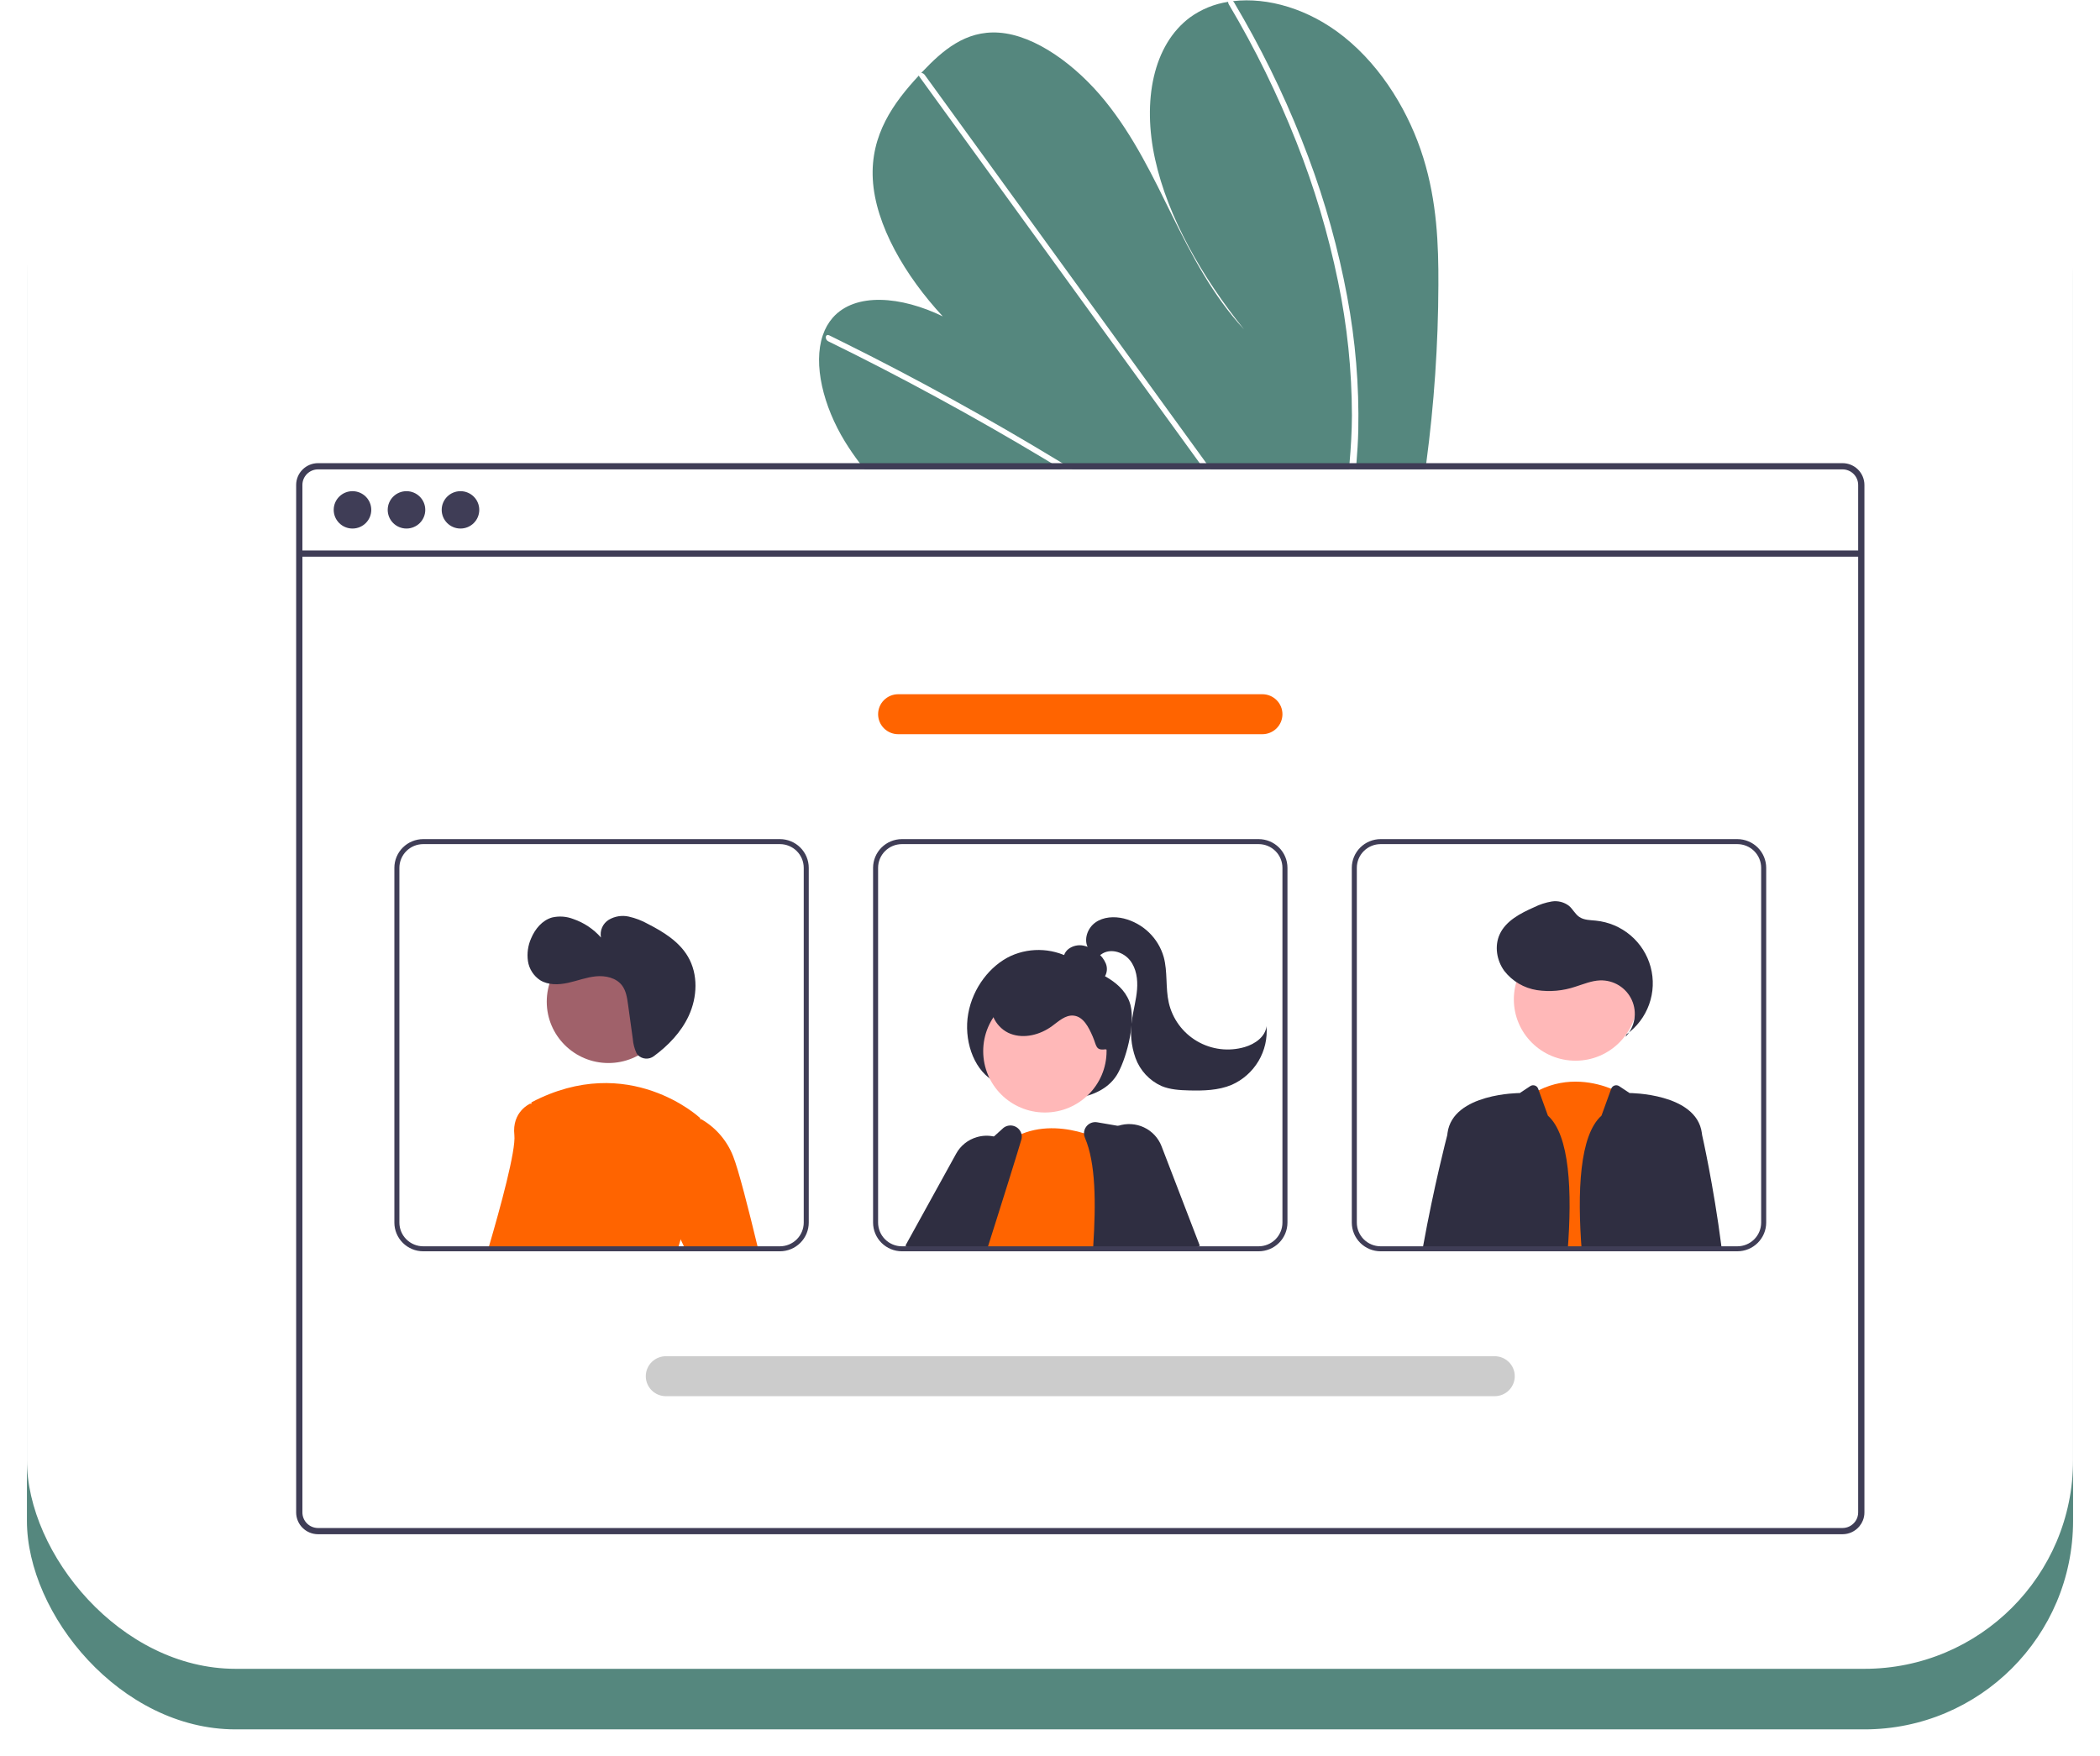 <svg width="312" height="261" viewBox="0 0 312 261" fill="none" xmlns="http://www.w3.org/2000/svg">
<g filter="url(#filter0_d_2_1263)">
<rect x="4" y="11" width="304" height="246" rx="31" fill="#55877E"/>
</g>
<g filter="url(#filter1_d_2_1263)">
<rect x="4" y="9" width="304" height="239" rx="31" fill="white"/>
</g>
<g clip-path="url(#clip0_2_1263)">
<path d="M213.703 42.363C213.674 51.214 213.072 60.054 211.9 68.829C211.859 69.137 211.815 69.445 211.773 69.753H128.461C128.215 69.448 127.973 69.14 127.737 68.829C126.954 67.796 126.219 66.735 125.544 65.636C122.297 60.342 120.79 54.131 122.241 49.832L122.267 49.766C122.581 48.824 123.078 47.954 123.73 47.204C127.073 43.417 133.879 44.008 140.069 47.015C134.499 41.016 130.047 33.431 129.674 26.641C129.308 20.018 132.763 15.267 136.517 11.224C136.64 11.09 136.763 10.96 136.887 10.83C136.946 10.764 137.01 10.7 137.069 10.633C139.998 7.552 143.416 4.512 148.39 4.85C153.845 5.221 159.916 9.731 164.185 15.003C168.453 20.271 171.304 26.266 174.192 32.117C177.084 37.964 180.21 43.959 184.826 48.945C178.569 41.16 173.509 32.291 171.61 23.649C169.711 15.007 171.293 6.687 176.808 2.581C178.482 1.373 180.423 0.581 182.468 0.272C182.707 0.232 182.949 0.198 183.196 0.168C188.319 -0.44 194.449 1.29 199.68 5.477C205.441 10.088 209.456 16.948 211.471 23.471C213.486 29.994 213.732 36.282 213.703 42.363Z" fill="#55877E"/>
<path d="M159.349 69.753H157.756C157.248 69.441 156.738 69.133 156.226 68.829C155.909 68.632 155.588 68.442 155.267 68.249C149.965 65.068 144.63 62.018 139.263 59.099C133.902 56.177 128.514 53.391 123.099 50.742C122.956 50.681 122.839 50.572 122.768 50.433C122.697 50.295 122.677 50.136 122.711 49.985C122.717 49.965 122.726 49.946 122.738 49.929C122.812 49.788 122.98 49.728 123.226 49.847C123.89 50.174 124.558 50.501 125.222 50.835C130.652 53.53 136.058 56.361 141.442 59.329C146.823 62.295 152.174 65.393 157.494 68.624C157.606 68.691 157.718 68.762 157.83 68.829C158.338 69.137 158.841 69.445 159.349 69.753Z" fill="white"/>
<path d="M179.89 69.753H178.905C178.681 69.445 178.461 69.137 178.237 68.829C172.976 61.575 167.716 54.321 162.457 47.067C153.845 35.191 145.236 23.315 136.629 11.439C136.578 11.375 136.54 11.302 136.517 11.224C136.443 10.96 136.637 10.805 136.887 10.83C136.992 10.845 137.093 10.881 137.183 10.938C137.273 10.994 137.35 11.069 137.409 11.157C142.237 17.817 147.064 24.475 151.89 31.13C160.457 42.946 169.023 54.761 177.588 66.575C178.132 67.325 178.677 68.079 179.222 68.829C179.446 69.137 179.67 69.445 179.89 69.753Z" fill="white"/>
<path d="M201.803 63.939C201.762 65.591 201.662 67.218 201.527 68.829C201.501 69.137 201.475 69.445 201.449 69.753H200.415C200.445 69.445 200.475 69.137 200.501 68.829C200.707 66.501 200.848 64.147 200.856 61.731C200.846 55.03 200.152 48.349 198.785 41.788C197.332 34.724 195.263 27.799 192.602 21.091C189.809 14.017 186.452 7.177 182.561 0.636C182.488 0.53 182.455 0.401 182.468 0.272C182.509 -0.021 182.901 -0.11 183.196 0.168C183.254 0.223 183.304 0.286 183.345 0.354C183.826 1.167 184.299 1.983 184.763 2.8C188.511 9.379 191.727 16.243 194.378 23.33C196.904 30.06 198.835 36.996 200.15 44.06C201.382 50.613 201.936 57.274 201.803 63.939Z" fill="white"/>
<path d="M273.743 68.829H47.254C46.391 68.829 45.564 69.171 44.954 69.778C44.344 70.385 44.001 71.207 44 72.066V224.763C44.001 225.621 44.344 226.444 44.954 227.051C45.564 227.658 46.391 227.999 47.254 228H273.743C274.213 228 274.678 227.898 275.105 227.702C275.532 227.506 275.911 227.22 276.217 226.864C276.242 226.836 276.266 226.806 276.287 226.775C276.482 226.539 276.639 226.275 276.754 225.992C276.918 225.602 277.001 225.185 277 224.763V72.066C276.999 71.207 276.655 70.383 276.045 69.776C275.434 69.169 274.606 68.829 273.743 68.829ZM276.071 224.763C276.071 225.214 275.938 225.656 275.687 226.032C275.464 226.364 275.161 226.634 274.806 226.819C274.477 226.988 274.113 227.076 273.743 227.076H47.254C46.637 227.075 46.046 226.831 45.611 226.397C45.175 225.964 44.93 225.376 44.929 224.763V72.066C44.93 71.453 45.175 70.865 45.611 70.431C46.046 69.998 46.637 69.754 47.254 69.753H273.743C274.359 69.753 274.951 69.996 275.388 70.43C275.824 70.864 276.07 71.452 276.071 72.066V224.763Z" fill="#3F3D56"/>
<path d="M276.533 81.803H44.464V82.728H276.533V81.803Z" fill="#3F3D56"/>
<path d="M52.37 78.546C53.911 78.546 55.16 77.302 55.16 75.769C55.16 74.236 53.911 72.993 52.37 72.993C50.829 72.993 49.579 74.236 49.579 75.769C49.579 77.302 50.829 78.546 52.37 78.546Z" fill="#3F3D56"/>
<path d="M60.392 78.546C61.933 78.546 63.183 77.302 63.183 75.769C63.183 74.236 61.933 72.993 60.392 72.993C58.851 72.993 57.602 74.236 57.602 75.769C57.602 77.302 58.851 78.546 60.392 78.546Z" fill="#3F3D56"/>
<path d="M68.415 78.546C69.956 78.546 71.205 77.302 71.205 75.769C71.205 74.236 69.956 72.993 68.415 72.993C66.874 72.993 65.624 74.236 65.624 75.769C65.624 77.302 66.874 78.546 68.415 78.546Z" fill="#3F3D56"/>
<path d="M147.348 160.476C144.557 158.668 143.169 154.468 143.853 150.626C144.537 146.785 147.112 143.476 150.199 142.049C151.701 141.376 153.347 141.084 154.99 141.2C156.633 141.316 158.221 141.837 159.612 142.715C162.443 144.437 166.447 145.38 167.791 148.826C168.824 151.474 167.514 156.852 166.124 159.424C164.922 161.647 162.638 162.663 160.493 163.105C158.119 163.587 155.669 163.556 153.308 163.014C150.948 162.472 148.732 161.432 146.81 159.964L147.348 160.476Z" fill="#2F2E41"/>
<path d="M145.892 180.879L143.661 184.706L143.366 185.211L142.937 185.954H136.359L136.803 185.211L137.952 183.285L140.631 178.785L143.665 179.992L145.892 180.879Z" fill="#FFB8B8"/>
<path d="M135.867 185.954L134.665 185.211L134.516 185.118L142.057 171.446C142.381 170.854 142.82 170.332 143.348 169.91C143.877 169.488 144.484 169.175 145.135 168.988C145.957 168.745 146.827 168.713 147.665 168.895C148.154 168.998 148.624 169.173 149.06 169.415C149.24 169.513 149.413 169.622 149.579 169.742C150.217 170.187 150.741 170.774 151.109 171.457C151.547 172.256 151.763 173.157 151.736 174.067C151.708 174.978 151.438 175.864 150.952 176.636L148.045 181.258L145.56 185.211L145.094 185.954H135.867Z" fill="#2F2E41"/>
<path d="M155.241 165.328C160.302 165.328 164.405 161.246 164.405 156.21C164.405 151.175 160.302 147.093 155.241 147.093C150.179 147.093 146.076 151.175 146.076 156.21C146.076 161.246 150.179 165.328 155.241 165.328Z" fill="#FFB8B8"/>
<path d="M164.441 185.954H143.84L143.934 185.69C143.881 185.531 143.833 185.371 143.788 185.211C143.74 185.044 143.698 184.874 143.661 184.706C143.326 183.152 143.328 181.545 143.665 179.992C144.803 174.431 149.344 169.913 149.344 169.913C149.422 169.853 149.501 169.798 149.579 169.742C150.255 169.25 150.987 168.841 151.762 168.524C155.135 167.132 158.672 167.693 161.049 168.413C161.877 168.662 162.686 168.968 163.471 169.33C163.747 169.46 163.896 169.541 163.896 169.541L164.131 176.673L164.414 185.211L164.441 185.954Z" fill="#FF6400"/>
<path d="M173.97 185.211L172.396 177.245L170.806 169.211C170.74 168.879 170.575 168.575 170.331 168.339C170.088 168.102 169.779 167.944 169.444 167.886L166.116 167.314L163.019 166.783C162.72 166.73 162.413 166.758 162.129 166.866C161.846 166.974 161.597 167.157 161.411 167.396C161.178 167.684 161.051 168.043 161.049 168.413C161.049 168.641 161.096 168.867 161.187 169.077C162.803 172.827 162.833 178.763 162.422 185.211C162.403 185.456 162.389 185.705 162.37 185.954H174.12L173.97 185.211Z" fill="#2F2E41"/>
<path d="M151.762 168.524C151.693 168.254 151.558 168.005 151.369 167.8C151.18 167.594 150.942 167.439 150.678 167.348C150.413 167.256 150.13 167.232 149.853 167.277C149.577 167.321 149.316 167.434 149.094 167.604L147.665 168.895L141.814 174.197C141.632 174.36 141.489 174.561 141.396 174.787C140.736 176.357 139.449 179.457 137.952 183.285C137.71 183.908 137.46 184.55 137.202 185.211C137.113 185.456 137.016 185.705 136.919 185.954H146.56C146.639 185.705 146.717 185.456 146.795 185.211C147.225 183.864 147.642 182.542 148.046 181.258C149.224 177.527 150.288 174.137 151.109 171.457C151.336 170.715 151.544 170.029 151.732 169.4C151.82 169.116 151.83 168.814 151.762 168.524Z" fill="#2F2E41"/>
<path d="M176.135 185.954H176.758L176.672 185.746L176.444 185.211L172.933 176.922L172.396 177.245L168.082 179.84L170.295 185.211L170.601 185.954H174.12H176.135Z" fill="#FFB8B8"/>
<path d="M172.575 170.347C172.1 169.11 171.162 168.103 169.959 167.538C168.755 166.973 167.378 166.892 166.116 167.314C165.955 167.367 165.797 167.429 165.642 167.5C164.758 167.892 164.005 168.527 163.471 169.33C163.253 169.65 163.073 169.996 162.937 170.358C162.695 170.987 162.58 171.658 162.6 172.332C162.62 173.005 162.774 173.668 163.053 174.282L164.131 176.673L167.989 185.211L168.325 185.954H176.135L176.672 185.746L178.067 185.211L178.261 185.137L172.575 170.347Z" fill="#2F2E41"/>
<path d="M162.439 145.738C162.758 145.834 163.1 145.822 163.412 145.704C163.724 145.586 163.988 145.369 164.163 145.087C164.329 144.8 164.427 144.478 164.449 144.147C164.471 143.816 164.416 143.485 164.289 143.178C164.029 142.566 163.619 142.028 163.097 141.613C162.504 141.079 161.782 140.707 161.001 140.534C160.611 140.45 160.208 140.451 159.818 140.536C159.428 140.622 159.062 140.789 158.743 141.028C158.43 141.274 158.197 141.608 158.076 141.986C157.955 142.365 157.95 142.771 158.061 143.152C158.299 143.837 158.941 144.295 159.583 144.637C160.857 145.313 162.261 145.711 163.702 145.802L162.439 145.738Z" fill="#2F2E41"/>
<path d="M164.221 155.938C162.748 156.14 162.937 155.394 162.347 154.036C161.757 152.677 160.967 151.065 159.486 150.927C158.273 150.815 157.273 151.78 156.29 152.497C154.537 153.774 152.176 154.4 150.144 153.633C148.113 152.867 146.702 150.458 147.472 148.437C147.712 147.879 148.065 147.376 148.508 146.959C148.951 146.542 149.476 146.22 150.049 146.013C151.2 145.607 152.422 145.438 153.64 145.517C156.349 145.603 159.007 146.28 161.425 147.5C163.093 148.343 164.718 149.55 165.351 151.303C165.984 153.055 166.401 155.518 164.59 155.992L164.221 155.938Z" fill="#2F2E41"/>
<path d="M161.685 140.918C160.957 139.657 161.558 137.926 162.75 137.084C163.942 136.241 165.54 136.158 166.962 136.496C168.368 136.849 169.657 137.563 170.698 138.567C171.739 139.571 172.497 140.83 172.895 142.218C173.498 144.423 173.139 146.792 173.65 149.021C173.923 150.209 174.437 151.329 175.161 152.312C175.884 153.294 176.803 154.12 177.859 154.736C178.916 155.352 180.088 155.747 181.303 155.896C182.519 156.045 183.752 155.944 184.927 155.601C186.458 155.154 188.013 154.067 188.164 152.487C188.322 154.301 187.906 156.119 186.975 157.687C186.043 159.255 184.641 160.493 182.967 161.229C180.995 162.047 178.795 162.101 176.659 162.046C175.267 162.011 173.843 161.927 172.559 161.391C171.671 160.988 170.872 160.413 170.21 159.698C169.548 158.984 169.036 158.146 168.704 157.232C168.05 155.396 167.873 153.425 168.19 151.502C168.401 150.007 168.819 148.541 168.936 147.035C169.052 145.53 168.831 143.922 167.898 142.731C166.965 141.54 165.183 140.932 163.857 141.666C163.324 141.961 162.894 142.443 162.314 142.633C161.735 142.823 160.914 142.489 160.967 141.884L161.685 140.918Z" fill="#2F2E41"/>
<path d="M224.223 185.954L224.294 185.211L226.399 163.427C227.088 162.89 227.83 162.421 228.611 162.027C232.943 159.856 237.122 160.895 239.383 161.794C239.983 162.027 240.562 162.309 241.115 162.636L242.346 185.211L242.387 185.954H224.223Z" fill="#FF6400"/>
<path d="M234.079 157.629C239.14 157.629 243.243 153.547 243.243 148.512C243.243 143.476 239.14 139.394 234.079 139.394C229.017 139.394 224.914 143.476 224.914 148.512C224.914 153.547 229.017 157.629 234.079 157.629Z" fill="#FFB8B8"/>
<path d="M241.514 154.071C242.196 153.357 242.648 152.457 242.814 151.486C242.979 150.515 242.851 149.518 242.445 148.62C242.04 147.722 241.374 146.964 240.535 146.443C239.695 145.922 238.718 145.662 237.729 145.694C236.462 145.737 235.268 146.253 234.058 146.631C232.225 147.252 230.27 147.427 228.355 147.142C226.429 146.845 224.69 145.823 223.498 144.289C222.364 142.738 222.011 140.588 222.812 138.844C223.736 136.831 225.897 135.721 227.929 134.82C228.748 134.412 229.623 134.125 230.527 133.971C230.979 133.896 231.442 133.915 231.887 134.026C232.331 134.138 232.748 134.34 233.111 134.619C233.682 135.107 234.017 135.842 234.638 136.265C235.338 136.742 236.246 136.73 237.09 136.814C238.99 137.003 240.787 137.763 242.243 138.994C243.698 140.224 244.742 141.866 245.237 143.701C245.731 145.536 245.653 147.478 245.011 149.268C244.369 151.057 243.195 152.61 241.645 153.72L241.514 154.071Z" fill="#2F2E41"/>
<path d="M229.977 165.799L228.611 162.028L228.526 161.792C228.486 161.681 228.42 161.58 228.335 161.497C228.25 161.415 228.146 161.353 228.033 161.316C227.92 161.279 227.8 161.268 227.682 161.283C227.564 161.299 227.451 161.342 227.352 161.408L225.802 162.436C225.802 162.436 215.858 162.436 215.059 168.372C215.048 168.465 215.033 168.569 215.022 168.68C215.021 168.685 215.02 168.69 215.018 168.695C214.918 169.085 213.041 176.302 211.429 185.211C211.384 185.456 211.339 185.705 211.294 185.954H232.902C233.605 177.004 233.212 168.682 229.977 165.799Z" fill="#2F2E41"/>
<path d="M255.753 185.211C254.574 176.071 252.887 168.68 252.887 168.68C252.872 168.569 252.857 168.465 252.846 168.372C252.051 162.436 242.107 162.436 242.107 162.436L240.558 161.408C240.459 161.342 240.346 161.3 240.228 161.284C240.11 161.268 239.989 161.279 239.876 161.316C239.763 161.353 239.66 161.416 239.575 161.498C239.489 161.581 239.424 161.682 239.383 161.794L237.932 165.799C234.697 168.682 234.304 177.003 235.007 185.953L255.846 185.954C255.816 185.705 255.783 185.456 255.753 185.211Z" fill="#2F2E41"/>
<path d="M80.725 164.4L78.509 185.211L78.431 185.954H72.435C72.506 185.712 72.576 185.464 72.651 185.211C74.353 179.405 76.67 170.93 76.42 168.684C76.028 165.179 78.77 164.01 78.77 164.01L78.942 164.043L80.725 164.4Z" fill="#FF6400"/>
<path d="M90.396 157.976C95.457 157.976 99.56 153.894 99.56 148.858C99.56 143.822 95.457 139.74 90.396 139.74C85.334 139.74 81.231 143.822 81.231 148.858C81.231 153.894 85.334 157.976 90.396 157.976Z" fill="#A0616A"/>
<path d="M102.259 181.536C101.797 182.384 101.418 183.274 101.128 184.194C101.02 184.521 100.916 184.862 100.819 185.211C100.748 185.452 100.684 185.701 100.621 185.954H76.45C76.483 185.709 76.513 185.46 76.547 185.211C77.782 175.503 78.781 165.651 78.942 164.043C78.957 163.891 78.964 163.813 78.964 163.813C93.449 156.218 104.02 166.152 104.02 166.152C104.02 166.152 104.035 166.222 104.057 166.36C104.289 167.748 105.468 175.856 102.259 181.536Z" fill="#FF6400"/>
<path d="M101.128 184.194L99.516 180.757L99.908 167.125L104.057 166.36L104.203 166.334C106.348 167.574 108.007 169.5 108.912 171.799C109.718 173.803 111.251 179.832 112.546 185.211C112.606 185.46 112.665 185.709 112.725 185.954H101.953L101.606 185.211L101.128 184.194Z" fill="#FF6400"/>
<path d="M115.871 124.7H62.879C61.742 124.701 60.653 125.151 59.849 125.951C59.045 126.75 58.593 127.834 58.592 128.965V181.688C58.593 182.819 59.045 183.903 59.849 184.703C60.653 185.503 61.742 185.952 62.879 185.954H115.871C117.007 185.953 118.097 185.503 118.901 184.704C119.705 183.904 120.157 182.819 120.158 181.688V128.965C120.157 127.834 119.705 126.75 118.901 125.95C118.097 125.15 117.007 124.7 115.871 124.7ZM119.412 181.688C119.411 182.622 119.037 183.518 118.374 184.179C117.71 184.839 116.809 185.21 115.871 185.211H62.879C61.94 185.21 61.04 184.838 60.377 184.178C59.713 183.517 59.339 182.622 59.338 181.688V128.965C59.339 128.031 59.713 127.136 60.377 126.476C61.04 125.815 61.94 125.444 62.879 125.442H115.871C116.809 125.443 117.71 125.814 118.374 126.475C119.037 127.135 119.411 128.031 119.412 128.965V181.688ZM78.509 185.211L78.431 185.954H100.621C100.684 185.701 100.748 185.453 100.818 185.211H78.509Z" fill="#3F3D56"/>
<path d="M186.993 124.7H134.001C132.864 124.701 131.775 125.151 130.971 125.951C130.167 126.75 129.715 127.834 129.714 128.965V181.688C129.715 182.819 130.167 183.903 130.971 184.703C131.775 185.503 132.864 185.952 134.001 185.954H186.993C188.129 185.953 189.219 185.503 190.023 184.704C190.827 183.904 191.279 182.819 191.28 181.688V128.965C191.279 127.834 190.827 126.75 190.023 125.95C189.219 125.15 188.129 124.7 186.993 124.7ZM190.533 181.688C190.533 182.622 190.159 183.518 189.496 184.179C188.832 184.839 187.931 185.21 186.993 185.211H134.001C133.062 185.21 132.162 184.838 131.499 184.178C130.835 183.517 130.461 182.622 130.46 181.688V128.965C130.461 128.031 130.835 127.136 131.499 126.476C132.162 125.815 133.062 125.444 134.001 125.442H186.993C187.931 125.443 188.832 125.814 189.496 126.475C190.159 127.135 190.533 128.031 190.533 128.965V181.688ZM143.788 185.211C143.833 185.371 143.881 185.531 143.934 185.69L143.84 185.954H162.37C162.389 185.705 162.403 185.456 162.422 185.211H143.788Z" fill="#3F3D56"/>
<path d="M258.118 124.7H205.127C203.99 124.7 202.9 125.15 202.096 125.95C201.292 126.75 200.84 127.834 200.839 128.965V181.688C200.84 182.819 201.292 183.904 202.096 184.704C202.9 185.503 203.99 185.953 205.127 185.954H258.118C259.255 185.952 260.345 185.503 261.148 184.703C261.952 183.903 262.404 182.819 262.406 181.688V128.965C262.404 127.834 261.952 126.75 261.148 125.951C260.345 125.151 259.255 124.701 258.118 124.7ZM261.659 181.688C261.658 182.622 261.284 183.517 260.621 184.178C259.957 184.838 259.057 185.21 258.118 185.211H205.127C204.188 185.21 203.288 184.839 202.624 184.179C201.96 183.518 201.586 182.622 201.586 181.688V128.965C201.586 128.031 201.96 127.135 202.624 126.475C203.288 125.814 204.188 125.443 205.127 125.442H258.118C259.057 125.444 259.957 125.815 260.621 126.476C261.284 127.136 261.658 128.031 261.659 128.965V181.688ZM232.958 185.211C232.94 185.456 232.921 185.705 232.902 185.954H248.98C249.01 185.709 249.044 185.46 249.074 185.211H232.958Z" fill="#3F3D56"/>
<path d="M222.065 207.485H98.932C98.141 207.485 97.381 207.173 96.822 206.616C96.262 206.059 95.947 205.303 95.947 204.516C95.947 203.728 96.262 202.972 96.822 202.416C97.381 201.859 98.141 201.546 98.932 201.546H222.065C222.856 201.546 223.616 201.859 224.176 202.416C224.735 202.972 225.05 203.728 225.05 204.516C225.05 205.303 224.735 206.059 224.176 206.616C223.616 207.173 222.856 207.485 222.065 207.485Z" fill="#CCCCCC"/>
<path d="M187.55 109.108H133.447C132.655 109.108 131.896 108.795 131.336 108.238C130.776 107.681 130.462 106.926 130.462 106.138C130.462 105.35 130.776 104.595 131.336 104.038C131.896 103.481 132.655 103.168 133.447 103.168H187.55C188.342 103.168 189.101 103.481 189.661 104.038C190.221 104.595 190.535 105.35 190.535 106.138C190.535 106.926 190.221 107.681 189.661 108.238C189.101 108.795 188.342 109.108 187.55 109.108Z" fill="#FF6400"/>
<path d="M94.779 156.802C95.09 157.107 95.5 157.289 95.935 157.317C96.37 157.345 96.8 157.216 97.147 156.953C99.307 155.36 101.203 153.377 102.325 150.959C103.611 148.187 103.755 144.787 102.204 142.153C100.894 139.926 98.58 138.49 96.273 137.31C95.378 136.807 94.413 136.437 93.41 136.212C92.396 135.989 91.335 136.16 90.443 136.688C90.006 136.96 89.663 137.357 89.456 137.827C89.25 138.296 89.191 138.817 89.286 139.32C88.178 138.063 86.759 137.115 85.17 136.571C84.169 136.182 83.073 136.103 82.026 136.345C80.562 136.758 79.494 138.051 78.909 139.449C78.437 140.512 78.273 141.686 78.438 142.836C78.525 143.409 78.731 143.957 79.045 144.445C79.358 144.934 79.77 145.351 80.256 145.671C81.466 146.416 83.01 146.362 84.399 146.057C85.789 145.753 87.134 145.224 88.551 145.09C89.967 144.956 91.545 145.308 92.407 146.434C93.014 147.227 93.17 148.264 93.306 149.251L94.015 154.389C94.073 155.132 94.264 155.859 94.579 156.536C94.633 156.633 94.701 156.723 94.779 156.802Z" fill="#2F2E41"/>
</g>
<defs>
<filter id="filter0_d_2_1263" x="0" y="7" width="312" height="254" filterUnits="userSpaceOnUse" color-interpolation-filters="sRGB">
<feFlood flood-opacity="0" result="BackgroundImageFix"/>
<feColorMatrix in="SourceAlpha" type="matrix" values="0 0 0 0 0 0 0 0 0 0 0 0 0 0 0 0 0 0 127 0" result="hardAlpha"/>
<feOffset/>
<feGaussianBlur stdDeviation="2"/>
<feComposite in2="hardAlpha" operator="out"/>
<feColorMatrix type="matrix" values="0 0 0 0 0 0 0 0 0 0 0 0 0 0 0 0 0 0 0.25 0"/>
<feBlend mode="normal" in2="BackgroundImageFix" result="effect1_dropShadow_2_1263"/>
<feBlend mode="normal" in="SourceGraphic" in2="effect1_dropShadow_2_1263" result="shape"/>
</filter>
<filter id="filter1_d_2_1263" x="0" y="5" width="312" height="247" filterUnits="userSpaceOnUse" color-interpolation-filters="sRGB">
<feFlood flood-opacity="0" result="BackgroundImageFix"/>
<feColorMatrix in="SourceAlpha" type="matrix" values="0 0 0 0 0 0 0 0 0 0 0 0 0 0 0 0 0 0 127 0" result="hardAlpha"/>
<feOffset/>
<feGaussianBlur stdDeviation="2"/>
<feComposite in2="hardAlpha" operator="out"/>
<feColorMatrix type="matrix" values="0 0 0 0 0 0 0 0 0 0 0 0 0 0 0 0 0 0 0.25 0"/>
<feBlend mode="normal" in2="BackgroundImageFix" result="effect1_dropShadow_2_1263"/>
<feBlend mode="normal" in="SourceGraphic" in2="effect1_dropShadow_2_1263" result="shape"/>
</filter>
<clipPath id="clip0_2_1263">
<rect width="233" height="228" fill="white" transform="translate(44)"/>
</clipPath>
</defs>
</svg>
